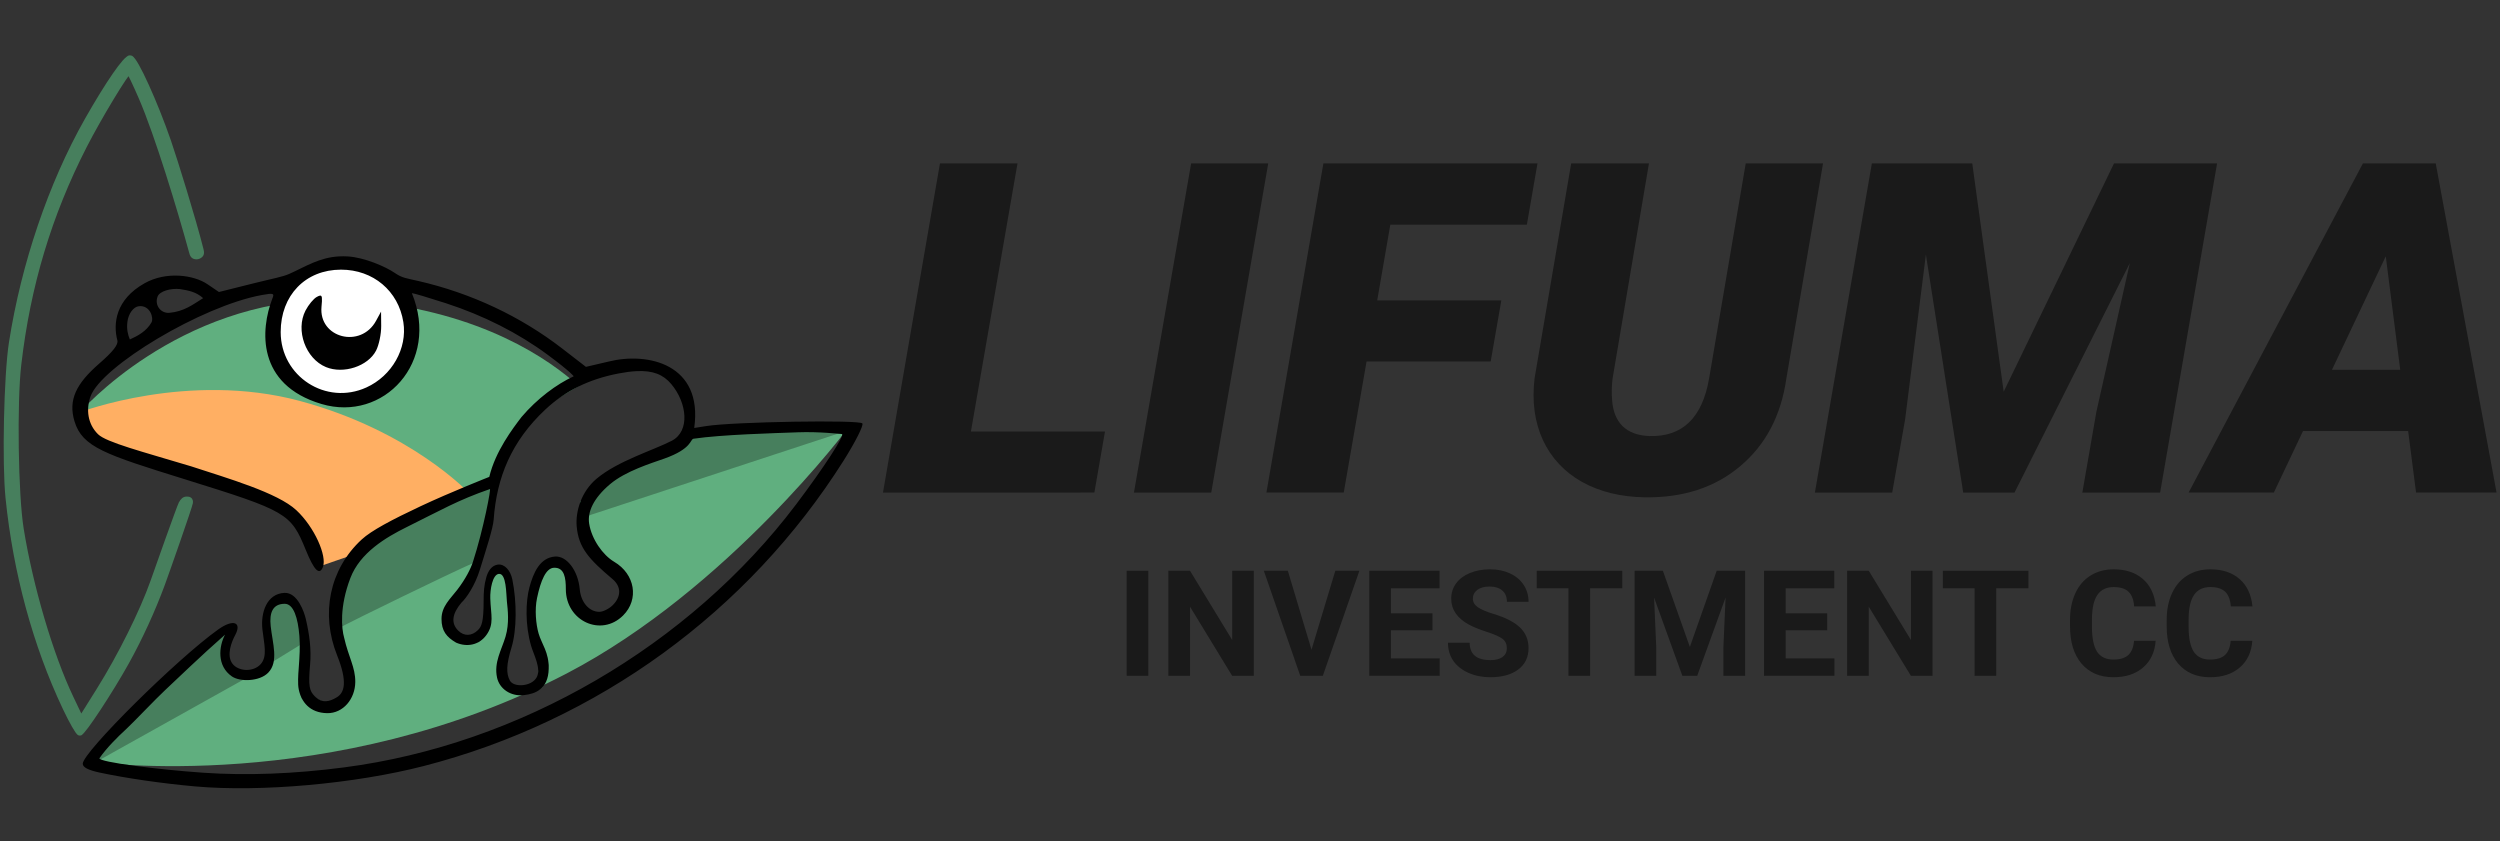 <?xml version="1.0" encoding="UTF-8" standalone="no"?>
<!-- Created with Inkscape (http://www.inkscape.org/) -->

<svg
   width="535"
   height="180"
   viewBox="0 0 141.552 47.625"
   version="1.1"
   id="svg21517"
   inkscape:version="1.2.2 (b0a8486541, 2022-12-01)"
   sodipodi:docname="logo.svg"
   xmlns:inkscape="http://www.inkscape.org/namespaces/inkscape"
   xmlns:sodipodi="http://sodipodi.sourceforge.net/DTD/sodipodi-0.dtd"
   xmlns="http://www.w3.org/2000/svg"
   xmlns:svg="http://www.w3.org/2000/svg">
  <rect x="0" y="0" width="141.552" height="47.625" fill="#333333" stroke="none"/>
  <sodipodi:namedview
     id="namedview21519"
     pagecolor="#ffffff"
     bordercolor="#000000"
     borderopacity="0.25"
     inkscape:showpageshadow="2"
     inkscape:pageopacity="0.0"
     inkscape:pagecheckerboard="0"
     inkscape:deskcolor="#d1d1d1"
     inkscape:document-units="mm"
     showgrid="false"
     inkscape:zoom="1.5055415"
     inkscape:cx="211.8839"
     inkscape:cy="73.727626"
     inkscape:window-width="1920"
     inkscape:window-height="1011"
     inkscape:window-x="0"
     inkscape:window-y="32"
     inkscape:window-maximized="1"
     inkscape:current-layer="g17380" />
  <defs
     id="defs21514" />
  <g
     inkscape:label="Layer 1"
     inkscape:groupmode="layer"
     id="layer1">
    <g
       id="g21793"
       transform="matrix(1.005,0,0,1.005,-1.885,1.147)">
      <g
         id="g21512"
         transform="matrix(0.245,0,0,0.245,-39.147,-41.303)"
         style="display:inline">
        <g
           aria-label="LIFUMA"
           transform="matrix(2.852,0,0,2.852,-581.898,-1020.015)"
           id="text20556"
           style="font-size:37.333px;white-space:pre;shape-inside:url(#rect20558);fill:#1a1a1a;stroke-width:1.764">
          <path
             d="m 341.026,449.92 h 10.81 l -0.857,4.922 H 333.935 l 4.594,-26.542 h 6.253 z"
             style="font-style:italic;font-weight:900;font-family:Roboto;-inkscape-font-specification:'Roboto Heavy Italic'"
             id="path21479" />
          <path
             d="m 360.404,454.842 h -6.234 l 4.612,-26.542 h 6.216 z"
             style="font-style:italic;font-weight:900;font-family:Roboto;-inkscape-font-specification:'Roboto Heavy Italic'"
             id="path21481" />
          <path
             d="m 382.935,444.269 h -10.008 l -1.841,10.573 h -6.234 l 4.594,-26.542 h 17.263 l -0.857,4.94 h -11.01 l -1.057,6.107 h 10.008 z"
             style="font-style:italic;font-weight:900;font-family:Roboto;-inkscape-font-specification:'Roboto Heavy Italic'"
             id="path21483" />
          <path
             d="m 409.732,428.3 -2.953,17.318 q -0.638,4.503 -3.719,7.091 -3.062,2.589 -7.729,2.516 -2.898,-0.055 -5.031,-1.24 -2.133,-1.203 -3.154,-3.372 -1.003,-2.188 -0.674,-4.977 l 2.953,-17.336 h 6.271 l -2.935,17.354 q -0.109,0.911 -0.036,1.732 0.091,1.349 0.839,2.096 0.766,0.747 2.151,0.802 4.01,0.128 4.831,-4.648 l 2.953,-17.336 z"
             style="font-style:italic;font-weight:900;font-family:Roboto;-inkscape-font-specification:'Roboto Heavy Italic'"
             id="path21485" />
          <path
             d="m 421.763,428.3 2.534,18.411 8.896,-18.411 h 8.312 l -4.594,26.542 h -6.271 l 1.13,-6.508 2.698,-11.995 -9.297,18.503 h -4.138 l -3.008,-19.195 -1.677,13.307 -1.039,5.888 h -6.234 l 4.594,-26.542 z"
             style="font-style:italic;font-weight:900;font-family:Roboto;-inkscape-font-specification:'Roboto Heavy Italic'"
             id="path21487" />
          <path
             d="m 456.909,449.883 h -8.477 l -2.352,4.958 h -6.872 l 14.055,-26.542 h 5.87 l 4.904,26.542 h -6.49 z m -6.143,-4.94 h 5.505 l -1.167,-9.151 z"
             style="font-style:italic;font-weight:900;font-family:Roboto;-inkscape-font-specification:'Roboto Heavy Italic'"
             id="path21489" />
        </g>
        <g
           aria-label="INVESTMENT CC"
           transform="matrix(0.91,0,0,0.91,120.206,-94.578)"
           id="text20556-5"
           style="font-size:37.333px;white-space:pre;shape-inside:url(#rect20558-7);display:inline;fill:#1a1a1a;stroke-width:1.764">
          <path
             d="m 342.083,454.842 h -5.469 v -26.542 h 5.469 z"
             style="font-weight:bold;font-family:Roboto;-inkscape-font-specification:'Roboto Bold'"
             id="path21454" />
          <path
             d="m 368.734,454.842 h -5.469 l -10.646,-17.464 v 17.464 h -5.469 v -26.542 h 5.469 l 10.664,17.5 v -17.5 h 5.451 z"
             style="font-weight:bold;font-family:Roboto;-inkscape-font-specification:'Roboto Bold'"
             id="path21456" />
          <path
             d="m 383.318,448.261 6.016,-19.961 h 6.089 l -9.242,26.542 h -5.706 l -9.206,-26.542 h 6.07 z"
             style="font-weight:bold;font-family:Roboto;-inkscape-font-specification:'Roboto Bold'"
             id="path21458" />
          <path
             d="m 413.888,443.339 h -10.5 v 7.109 h 12.323 v 4.393 h -17.792 v -26.542 h 17.755 v 4.43 h -12.286 v 6.326 h 10.5 z"
             style="font-weight:bold;font-family:Roboto;-inkscape-font-specification:'Roboto Bold'"
             id="path21460" />
          <path
             d="m 432.682,447.878 q 0,-1.549 -1.094,-2.37 -1.094,-0.839 -3.938,-1.75 -2.844,-0.93 -4.503,-1.823 -4.521,-2.443 -4.521,-6.581 0,-2.151 1.203,-3.828 1.221,-1.695 3.482,-2.643 2.279,-0.948 5.104,-0.948 2.844,0 5.068,1.039 2.224,1.021 3.445,2.898 1.24,1.878 1.24,4.266 h -5.469 q 0,-1.823 -1.148,-2.826 -1.148,-1.021 -3.227,-1.021 -2.005,0 -3.117,0.857 -1.112,0.839 -1.112,2.224 0,1.294 1.294,2.169 1.312,0.875 3.846,1.641 4.667,1.404 6.799,3.482 2.133,2.078 2.133,5.177 0,3.445 -2.607,5.414 -2.607,1.951 -7.018,1.951 -3.062,0 -5.578,-1.112 -2.516,-1.13 -3.846,-3.081 -1.312,-1.951 -1.312,-4.521 h 5.487 q 0,4.393 5.25,4.393 1.951,0 3.044,-0.784 1.094,-0.802 1.094,-2.224 z"
             style="font-weight:bold;font-family:Roboto;-inkscape-font-specification:'Roboto Bold'"
             id="path21462" />
          <path
             d="m 461.849,432.73 h -8.13 v 22.112 h -5.469 v -22.112 h -8.021 v -4.43 h 21.62 z"
             style="font-weight:bold;font-family:Roboto;-inkscape-font-specification:'Roboto Bold'"
             id="path21464" />
          <path
             d="m 472.112,428.3 6.818,19.25 6.781,-19.25 h 7.182 v 26.542 h -5.487 v -7.255 l 0.547,-12.523 -7.164,19.779 h -3.755 l -7.146,-19.76 0.547,12.505 v 7.255 h -5.469 v -26.542 z"
             style="font-weight:bold;font-family:Roboto;-inkscape-font-specification:'Roboto Bold'"
             id="path21466" />
          <path
             d="m 513.638,443.339 h -10.5 v 7.109 h 12.323 v 4.393 h -17.792 v -26.542 h 17.755 v 4.43 h -12.286 v 6.326 h 10.5 z"
             style="font-weight:bold;font-family:Roboto;-inkscape-font-specification:'Roboto Bold'"
             id="path21468" />
          <path
             d="m 540.252,454.842 h -5.469 l -10.646,-17.464 v 17.464 h -5.469 v -26.542 h 5.469 l 10.664,17.5 v -17.5 h 5.451 z"
             style="font-weight:bold;font-family:Roboto;-inkscape-font-specification:'Roboto Bold'"
             id="path21470" />
          <path
             d="m 564.479,432.73 h -8.13 v 22.112 h -5.469 v -22.112 h -8.021 v -4.43 h 21.62 z"
             style="font-weight:bold;font-family:Roboto;-inkscape-font-specification:'Roboto Bold'"
             id="path21472" />
          <path
             d="m 596.635,446.001 q -0.31,4.284 -3.172,6.745 -2.844,2.461 -7.51,2.461 -5.104,0 -8.039,-3.427 -2.917,-3.445 -2.917,-9.443 v -1.622 q 0,-3.828 1.349,-6.745 1.349,-2.917 3.846,-4.466 2.516,-1.568 5.833,-1.568 4.594,0 7.401,2.461 2.807,2.461 3.245,6.909 h -5.469 q -0.201,-2.57 -1.44,-3.719 -1.221,-1.167 -3.737,-1.167 -2.734,0 -4.102,1.969 -1.349,1.951 -1.385,6.07 v 2.005 q 0,4.302 1.294,6.289 1.312,1.987 4.12,1.987 2.534,0 3.773,-1.148 1.258,-1.167 1.44,-3.591 z"
             style="font-weight:bold;font-family:Roboto;-inkscape-font-specification:'Roboto Bold'"
             id="path21474" />
          <path
             d="m 621.062,446.001 q -0.31,4.284 -3.172,6.745 -2.844,2.461 -7.51,2.461 -5.104,0 -8.039,-3.427 -2.917,-3.445 -2.917,-9.443 v -1.622 q 0,-3.828 1.349,-6.745 1.349,-2.917 3.846,-4.466 2.516,-1.568 5.833,-1.568 4.594,0 7.401,2.461 2.807,2.461 3.245,6.909 h -5.469 q -0.201,-2.57 -1.44,-3.719 -1.221,-1.167 -3.737,-1.167 -2.734,0 -4.102,1.969 -1.349,1.951 -1.385,6.07 v 2.005 q 0,4.302 1.294,6.289 1.312,1.987 4.12,1.987 2.534,0 3.773,-1.148 1.258,-1.167 1.44,-3.591 z"
             style="font-weight:bold;font-family:Roboto;-inkscape-font-specification:'Roboto Bold'"
             id="path21476" />
        </g>
      </g>
      <g
         id="g17380"
         transform="matrix(0.189,0,0,0.189,-10.405,-23.059)">
        <path
           style="fill:#ffaf63;fill-opacity:1"
           d="m 159.984,284.881 10.196,-3.536 10.206,-8.05 19.802,-9.084 7.098,-2.762 -10.893,-15.663 -65.873,-19.871 -32.97,7.522 -8.482,4.27 2.111,7.485 8.792,5.193 21.022,6.562 16.335,4.571 11.765,4.711 6.72,6.821 z"
           id="path17230" />
        <path
           id="path15656"
           style="fill:#60af7f;fill-opacity:1"
           d="m 163.783,205.255 c -46.093,0.224 -74.953,33.588 -74.953,33.588 0,0 32.254,-12.277 65.428,-3.383 33.173,8.895 50.488,27.438 50.488,27.438 l 10.057,-7.24 c 0.043,-0.311 0.127,-0.612 0.215,-0.926 0.386,-1.143 0.977,-2.196 1.572,-3.24 0.673,-1.133 1.329,-2.276 1.996,-3.412 0.591,-1.007 1.219,-1.991 1.859,-2.967 0.6,-0.899 1.255,-1.759 1.936,-2.598 0.674,-0.812 1.396,-1.58 2.127,-2.34 0.694,-0.722 1.427,-1.407 2.174,-2.074 0.758,-0.671 1.564,-1.284 2.383,-1.879 0.875,-0.631 1.777,-1.225 2.688,-1.805 0.944,-0.594 1.902,-1.162 2.869,-1.719 0.942,-0.568 1.897,-1.113 2.844,-1.672 -8.436,-7.673 -28.614,-22.046 -64.238,-25.355 -3.223,-0.299 -6.371,-0.431 -9.443,-0.416 z" />
        <path
           id="path11234"
           style="fill:#60af7f;fill-opacity:1"
           d="m 318.1,243.138 c 0,0 -37.346,7.536 -80.156,22.332 -0.002,0.027 -0.004,0.055 -0.006,0.082 -0.04,0.507 -0.079,1.014 -0.098,1.521 -0.012,0.3 -0.006,0.6 -0.01,0.9 0.114,0.611 0.228,1.222 0.348,1.832 0.14,0.673 0.333,1.334 0.512,1.996 0.148,0.547 0.299,1.093 0.428,1.645 0.12,0.521 0.183,1.05 0.248,1.58 0.051,0.478 0.098,0.956 0.137,1.436 0.006,0.071 0.011,0.142 0.018,0.213 0.124,0.234 0.236,0.476 0.4,0.686 0.731,0.933 0.297,1.679 -0.5,1.332 0.228,0.343 0.461,0.683 0.652,1.049 0.226,0.402 0.46,0.8 0.662,1.215 0.189,0.354 0.354,0.721 0.594,1.047 0.281,0.389 0.6,0.743 0.949,1.072 0.387,0.37 0.771,0.743 1.182,1.086 0.411,0.351 0.831,0.693 1.227,1.062 0.403,0.368 0.794,0.749 1.211,1.102 0.441,0.377 0.921,0.702 1.385,1.051 0.5,0.397 0.969,0.829 1.396,1.305 0.425,0.455 0.851,0.913 1.102,1.492 0.19,0.406 0.359,0.823 0.49,1.252 0.123,0.459 0.19,0.928 0.139,1.404 -0.036,0.381 -0.087,0.762 -0.168,1.137 -0.065,0.348 -0.13,0.695 -0.186,1.045 -0.08,0.411 -0.166,0.825 -0.336,1.211 -0.187,0.403 -0.415,0.787 -0.721,1.113 -0.372,0.372 -0.787,0.684 -1.266,0.908 -0.447,0.215 -0.908,0.402 -1.387,0.533 -0.498,0.146 -1.001,0.273 -1.518,0.332 -0.546,0.062 -1.094,0.091 -1.643,0.029 -0.496,-0.05 -0.991,-0.121 -1.473,-0.254 -0.434,-0.127 -0.862,-0.279 -1.26,-0.498 -0.386,-0.232 -0.75,-0.496 -1.045,-0.84 -0.244,-0.284 -0.466,-0.586 -0.666,-0.902 -0.189,-0.285 -0.382,-0.569 -0.572,-0.854 -0.223,-0.342 -0.426,-0.697 -0.619,-1.057 -0.208,-0.4 -0.406,-0.805 -0.576,-1.223 -0.179,-0.446 -0.345,-0.897 -0.475,-1.359 -0.122,-0.444 -0.22,-0.894 -0.326,-1.342 -0.099,-0.455 -0.186,-0.913 -0.246,-1.375 -0.047,-0.312 -0.089,-0.626 -0.178,-0.93 -0.087,-0.286 -0.19,-0.565 -0.297,-0.844 -0.101,-0.271 -0.203,-0.543 -0.307,-0.812 -0.128,-0.343 -0.237,-0.692 -0.328,-1.047 -0.081,-0.285 -0.174,-0.567 -0.301,-0.836 -0.077,-0.188 -0.163,-0.378 -0.279,-0.545 -0.197,-0.213 -0.413,-0.408 -0.643,-0.584 -0.067,-0.048 -0.13,-0.105 -0.197,-0.152 -0.128,-0.091 -0.276,-0.16 -0.416,-0.227 -0.242,-0.126 -0.507,-0.193 -0.77,-0.266 -0.28,-0.082 -0.574,-0.077 -0.857,-0.145 -0.283,-0.018 -0.566,-0.033 -0.85,-0.018 -0.329,0.02 -0.655,0.065 -0.977,0.139 -0.265,0.046 -0.527,0.109 -0.775,0.213 -0.211,0.09 -0.409,0.208 -0.604,0.328 -0.193,0.121 -0.391,0.232 -0.578,0.361 -0.303,0.212 0.147,-0.098 -0.166,0.1 -0.106,0.067 -0.189,0.169 -0.293,0.24 -0.132,0.114 -0.252,0.233 -0.359,0.371 -0.139,0.172 -0.261,0.357 -0.377,0.545 -0.191,0.279 -0.396,0.547 -0.605,0.812 -0.165,0.203 -0.338,0.401 -0.508,0.602 0.002,0.055 0.003,0.06 0.004,0.148 0.001,0.112 -0.083,0.125 -0.111,0.016 -0.004,-0.017 -0.002,-0.01 -0.006,-0.025 -0.13,0.162 -0.261,0.327 -0.344,0.52 -0.109,0.24 -0.201,0.488 -0.299,0.732 -0.106,0.259 -0.218,0.514 -0.328,0.771 -0.088,0.199 -0.177,0.399 -0.24,0.607 -0.074,0.244 -0.135,0.492 -0.201,0.738 -0.06,0.221 -0.123,0.441 -0.166,0.666 -0.031,0.231 -0.05,0.464 -0.057,0.697 -0.011,0.281 -0.025,0.561 -0.035,0.842 -0.004,0.293 -0.003,0.584 0.002,0.877 -0.003,0.307 -0.013,0.614 -0.035,0.92 -0.024,0.343 -0.033,0.686 -0.057,1.029 -0.028,0.39 -0.045,0.781 -0.094,1.17 -0.049,0.404 -0.091,0.808 -0.133,1.213 -0.035,0.411 -0.074,0.821 -0.1,1.232 -0.021,0.312 -0.036,0.627 -0.035,0.941 -0.004,0.25 -0.012,0.5 -0.012,0.75 -7e-4,0.239 -0.003,0.477 0.01,0.717 0.006,0.287 0.008,0.574 -0.006,0.861 -0.01,0.257 -0.027,0.514 -0.031,0.771 -0.008,0.24 -0.015,0.481 -0.002,0.721 0.01,0.246 0.029,0.492 0.047,0.738 0.026,0.277 0.048,0.556 0.068,0.834 0.021,0.267 0.048,0.534 0.074,0.801 0.029,0.268 0.064,0.534 0.111,0.799 0.052,0.275 0.117,0.548 0.195,0.816 0.094,0.297 0.209,0.588 0.332,0.875 0.149,0.336 0.303,0.671 0.461,1.004 0.161,0.345 0.319,0.693 0.459,1.047 0.122,0.272 0.241,0.545 0.369,0.814 0.118,0.231 0.245,0.456 0.373,0.682 0.126,0.246 0.237,0.499 0.336,0.758 0.086,0.232 0.179,0.466 0.203,0.715 0.005,0.094 -0.002,0.186 -0.006,0.279 0.005,0.153 0.026,0.306 0.021,0.459 -0.009,0.216 -0.035,0.432 -0.092,0.641 -0.046,0.17 -0.104,0.334 -0.186,0.49 -0.054,0.081 -0.086,0.173 -0.131,0.26 -0.023,0.049 -0.053,0.093 -0.064,0.146 -0.029,0.1 -0.064,0.199 -0.086,0.301 -0.043,0.186 -0.058,0.378 -0.068,0.568 -0.018,0.344 -0.019,0.688 -0.086,1.027 -0.076,0.348 -0.177,0.691 -0.34,1.01 -0.161,0.291 -0.356,0.561 -0.613,0.775 -0.218,0.181 -0.44,0.358 -0.676,0.516 -0.291,0.182 -0.602,0.33 -0.934,0.42 -0.309,0.086 -0.623,0.157 -0.943,0.186 -0.318,0.04 -0.636,0.078 -0.957,0.08 -0.324,0.005 -0.65,-0.003 -0.971,-0.051 -0.309,-0.048 -0.622,-0.071 -0.924,-0.16 -0.281,-0.07 -0.56,-0.152 -0.83,-0.254 -0.233,-0.088 -0.464,-0.182 -0.686,-0.297 -0.205,-0.108 -0.406,-0.225 -0.588,-0.369 -0.172,-0.14 -0.331,-0.297 -0.467,-0.473 -0.128,-0.177 -0.239,-0.367 -0.309,-0.574 -0.05,-0.161 -0.094,-0.323 -0.117,-0.49 -0.018,-0.144 -0.035,-0.289 -0.053,-0.434 -0.026,-0.199 -0.049,-0.4 -0.039,-0.602 0.011,-0.174 0.026,-0.348 0.047,-0.521 0.018,-0.154 0.042,-0.307 0.06,-0.461 0.011,-0.11 0.02,-0.219 -0.006,-0.328 -0.021,-0.168 -0.062,-0.333 -0.088,-0.5 -0.037,-0.232 -0.07,-0.464 -0.076,-0.699 -0.011,-0.223 -0.017,-0.445 -0.029,-0.668 -0.012,-0.222 -0.024,-0.446 -0.019,-0.668 0.004,-0.176 0.015,-0.351 0.019,-0.527 0.011,-0.205 0.015,-0.409 0.035,-0.613 0.026,-0.257 0.071,-0.511 0.123,-0.764 0.058,-0.271 0.121,-0.541 0.186,-0.811 0.072,-0.288 0.158,-0.571 0.229,-0.859 0.067,-0.281 0.131,-0.562 0.203,-0.842 0.076,-0.284 0.142,-0.572 0.195,-0.861 0.071,-0.391 0.133,-0.782 0.186,-1.176 0.068,-0.451 0.148,-0.9 0.262,-1.342 0.081,-0.374 0.162,-0.757 0.375,-1.082 0.094,-0.144 0.191,-0.257 0.287,-0.35 0.032,-0.16 0.058,-0.32 0.07,-0.482 0.017,-0.18 0.028,-0.362 0.037,-0.543 0.001,-0.181 -0.008,-0.362 -0.019,-0.543 -0.014,-0.141 -0.034,-0.283 -0.053,-0.424 -0.035,-0.205 -0.083,-0.407 -0.111,-0.613 -0.042,-0.281 -0.057,-0.562 -0.035,-0.846 0.02,-0.228 0.043,-0.458 0.074,-0.686 0.027,-0.218 0.046,-0.436 0.065,-0.654 0.028,-0.258 0.057,-0.518 0.105,-0.773 0.024,-0.156 0.056,-0.312 0.06,-0.471 0.007,-0.15 -0.002,-0.299 -0.027,-0.447 -0.029,-0.187 -0.066,-0.372 -0.115,-0.555 -0.061,-0.241 -0.123,-0.483 -0.15,-0.73 -0.029,-0.238 -0.043,-0.476 -0.055,-0.715 -0.017,-0.214 -0.033,-0.43 -0.068,-0.643 -0.045,-0.291 -0.092,-0.58 -0.125,-0.873 -0.047,-0.377 -0.076,-0.758 -0.072,-1.139 0.005,-0.36 0.024,-0.72 0.031,-1.08 0.007,-0.331 0.005,-0.662 -0.014,-0.992 -0.022,-0.271 -0.051,-0.544 -0.105,-0.811 -0.038,-0.178 -0.076,-0.357 -0.18,-0.51 -0.133,-0.257 -0.265,-0.515 -0.379,-0.781 -0.09,-0.198 -0.174,-0.397 -0.248,-0.602 -0.076,-0.199 -0.149,-0.4 -0.207,-0.605 -0.055,-0.204 -0.101,-0.41 -0.133,-0.619 -0.029,-0.174 -0.061,-0.347 -0.096,-0.52 -0.035,-0.158 -0.071,-0.316 -0.123,-0.469 -0.035,-0.105 -0.072,-0.208 -0.143,-0.295 -0.077,-0.11 -0.189,-0.184 -0.307,-0.246 -0.189,-0.099 -0.388,-0.182 -0.592,-0.246 -0.173,-0.047 -0.344,-0.088 -0.525,-0.088 -0.208,0.003 -0.417,0.021 -0.621,0.065 -0.18,0.037 -0.36,0.08 -0.525,0.162 -0.188,0.089 -0.366,0.196 -0.531,0.322 -0.142,0.107 -0.284,0.215 -0.396,0.354 -0.118,0.139 -0.225,0.286 -0.318,0.443 -0.083,0.129 -0.17,0.256 -0.236,0.395 -0.041,0.089 -0.084,0.175 -0.104,0.271 -0.035,0.143 -0.086,0.282 -0.121,0.426 -0.051,0.162 -0.108,0.323 -0.168,0.482 -0.067,0.192 -0.134,0.384 -0.217,0.57 -0.096,0.225 -0.189,0.452 -0.291,0.674 -0.112,0.247 -0.241,0.487 -0.346,0.738 -0.089,0.215 -0.176,0.431 -0.223,0.66 -0.055,0.248 -0.095,0.499 -0.121,0.752 -0.034,0.273 -0.063,0.546 -0.102,0.818 -0.034,0.227 -0.073,0.455 -0.074,0.686 -0.008,0.237 -0.028,0.473 0.006,0.709 0.023,0.286 0.042,0.574 0.07,0.859 0.028,0.326 0.038,0.651 0.06,0.977 0.021,0.324 0.035,0.648 0.039,0.973 0.008,0.297 0.022,0.595 0.019,0.893 -9e-4,0.257 -0.006,0.514 -0.012,0.771 -0.008,0.241 -0.027,0.48 -0.031,0.721 -0.017,0.293 -0.041,0.586 -0.092,0.875 -0.061,0.32 -0.129,0.64 -0.213,0.955 -0.088,0.322 -0.183,0.641 -0.307,0.951 -0.108,0.255 -0.229,0.505 -0.354,0.752 -0.116,0.24 -0.235,0.479 -0.352,0.719 -0.133,0.278 -0.268,0.559 -0.459,0.805 -0.193,0.24 -0.401,0.464 -0.658,0.639 -0.211,0.167 -0.435,0.322 -0.668,0.457 -0.239,0.131 -0.494,0.24 -0.752,0.328 -0.235,0.067 -0.475,0.116 -0.717,0.152 -0.221,0.032 -0.442,0.064 -0.664,0.084 -0.217,0.024 -0.434,0.054 -0.652,0.055 -0.216,0.003 -0.432,0.003 -0.648,-0.01 -0.256,-0.019 -0.511,-0.054 -0.756,-0.135 -0.199,-0.068 -0.395,-0.146 -0.582,-0.244 -0.189,-0.101 -0.378,-0.21 -0.551,-0.336 -0.193,-0.136 -0.375,-0.284 -0.547,-0.445 -0.205,-0.189 -0.402,-0.388 -0.562,-0.617 -0.157,-0.222 -0.298,-0.453 -0.41,-0.701 -0.084,-0.186 -0.166,-0.375 -0.252,-0.561 -0.087,-0.185 -0.179,-0.368 -0.24,-0.564 -0.049,-0.143 -0.087,-0.291 -0.135,-0.436 -0.056,-0.203 -0.123,-0.403 -0.146,-0.613 -0.034,-0.216 -0.057,-0.433 -0.059,-0.652 -1e-4,-0.219 0.005,-0.438 0.031,-0.656 0.02,-0.164 0.045,-0.328 0.074,-0.49 0.022,-0.151 0.038,-0.302 0.068,-0.451 0.029,-0.142 0.051,-0.285 0.076,-0.428 0.033,-0.17 0.057,-0.342 0.102,-0.51 0.05,-0.196 0.099,-0.392 0.164,-0.584 0.062,-0.171 0.127,-0.34 0.195,-0.508 0.089,-0.201 0.185,-0.4 0.307,-0.584 0.11,-0.172 0.224,-0.342 0.34,-0.51 0.107,-0.167 0.21,-0.335 0.318,-0.502 0.129,-0.194 0.259,-0.388 0.395,-0.576 0.121,-0.173 0.24,-0.35 0.367,-0.52 0.125,-0.172 0.255,-0.339 0.381,-0.51 0.169,-0.22 0.344,-0.436 0.541,-0.631 0.189,-0.201 0.368,-0.41 0.559,-0.609 0.151,-0.165 0.299,-0.331 0.441,-0.504 0.123,-0.159 0.242,-0.32 0.357,-0.484 0.097,-0.148 0.191,-0.298 0.277,-0.453 0.092,-0.159 0.19,-0.312 0.275,-0.475 0.1,-0.178 0.203,-0.356 0.316,-0.525 0.119,-0.177 0.228,-0.356 0.344,-0.535 0.108,-0.17 0.218,-0.341 0.322,-0.514 0.083,-0.146 0.17,-0.291 0.232,-0.447 0.087,-0.204 0.161,-0.413 0.252,-0.615 0.078,-0.185 0.162,-0.366 0.248,-0.547 0.026,-0.058 0.048,-0.119 0.072,-0.178 -0.001,-9.1e-4 -0.003,10e-4 -0.004,-0.002 -0.028,-0.036 0.019,-0.122 0.082,-0.209 0.056,-0.2 0.108,-0.403 0.156,-0.605 0.061,-0.253 0.124,-0.505 0.18,-0.76 0.062,-0.249 0.126,-0.498 0.193,-0.746 0.08,-0.272 0.167,-0.541 0.285,-0.799 0.106,-0.238 0.218,-0.475 0.32,-0.715 0.108,-0.254 0.226,-0.505 0.344,-0.754 0.115,-0.254 0.223,-0.51 0.32,-0.771 0.079,-0.214 0.156,-0.429 0.205,-0.652 0.033,-0.176 0.051,-0.354 0.072,-0.531 0.021,-0.173 0.052,-0.345 0.088,-0.516 0.029,-0.145 0.051,-0.292 0.08,-0.438 0.027,-0.148 0.041,-0.298 0.068,-0.445 0.021,-0.256 0.039,-0.511 0.072,-0.766 0.051,-0.362 0.123,-0.723 0.248,-1.068 0.097,-0.276 0.199,-0.55 0.314,-0.818 -4.612,1.896 -9.214,3.847 -13.758,5.904 -10.117,4.585 -21.149,10.4 -32.125,16.549 0.002,0.013 0.004,0.041 0.006,0.053 0.044,0.405 0.076,0.811 0.088,1.219 0.021,0.338 0.038,0.678 0.062,1.016 0.029,0.28 0.058,0.561 0.129,0.834 0.089,0.339 0.202,0.671 0.285,1.012 0.079,0.353 0.131,0.709 0.166,1.068 0.033,0.247 0.085,0.492 0.152,0.732 0.075,0.241 0.155,0.482 0.262,0.711 0.138,0.27 0.274,0.541 0.422,0.807 0.151,0.284 0.284,0.578 0.408,0.875 0.113,0.27 0.226,0.541 0.34,0.811 0.123,0.303 0.234,0.61 0.332,0.922 0.104,0.333 0.207,0.669 0.268,1.014 0.046,0.282 0.102,0.561 0.143,0.844 0.038,0.258 0.07,0.518 0.115,0.773 0.046,0.287 0.104,0.572 0.156,0.857 0.059,0.32 0.129,0.64 0.162,0.965 0.027,0.288 0.069,0.573 0.111,0.859 0.045,0.297 0.104,0.592 0.18,0.883 0.087,0.319 0.174,0.637 0.27,0.953 0.087,0.292 0.166,0.586 0.248,0.879 0.075,0.289 0.151,0.579 0.229,0.867 0.074,0.304 0.163,0.604 0.234,0.908 0.074,0.341 0.131,0.687 0.139,1.037 0.001,0.313 -0.014,0.624 -0.062,0.934 -0.056,0.295 -0.124,0.589 -0.252,0.863 -0.111,0.248 -0.229,0.495 -0.361,0.732 -0.146,0.25 -0.296,0.501 -0.496,0.713 -0.122,0.132 -0.243,0.261 -0.367,0.391 -0.113,0.127 -0.213,0.261 -0.311,0.4 -0.172,0.236 -0.344,0.477 -0.553,0.682 -0.258,0.233 -0.544,0.429 -0.859,0.578 -0.291,0.13 -0.587,0.247 -0.896,0.322 -0.274,0.068 -0.55,0.14 -0.83,0.18 -0.257,0.041 -0.516,0.074 -0.777,0.074 -0.23,-0.003 -0.46,-0.01 -0.688,-0.049 -0.198,-0.03 -0.394,-0.077 -0.586,-0.135 -0.15,-0.047 -0.297,-0.097 -0.443,-0.152 -0.139,-0.057 -0.28,-0.113 -0.418,-0.174 -0.138,-0.061 -0.274,-0.127 -0.41,-0.193 -0.175,-0.088 -0.348,-0.182 -0.518,-0.279 -0.202,-0.119 -0.403,-0.24 -0.582,-0.393 -0.167,-0.132 -0.337,-0.264 -0.484,-0.42 -0.168,-0.165 -0.334,-0.33 -0.492,-0.504 -0.21,-0.233 -0.418,-0.467 -0.6,-0.723 -0.2,-0.285 -0.394,-0.578 -0.549,-0.891 -0.175,-0.358 -0.327,-0.727 -0.41,-1.119 -0.079,-0.359 -0.144,-0.72 -0.184,-1.086 -0.04,-0.309 -0.08,-0.619 -0.102,-0.93 -0.022,-0.292 -0.047,-0.584 -0.049,-0.877 5e-4,-0.321 0.004,-0.641 0.023,-0.961 0.012,-0.281 0.016,-0.564 0.006,-0.846 -0.026,-0.276 -0.087,-0.547 -0.135,-0.82 -0.054,-0.316 -0.097,-0.634 -0.125,-0.953 -0.025,-0.26 -0.044,-0.52 -0.076,-0.779 -0.032,-0.239 -0.066,-0.478 -0.109,-0.715 -0.051,-0.282 -0.096,-0.565 -0.143,-0.848 -0.04,-0.319 -0.083,-0.639 -0.104,-0.961 -0.024,-0.31 -0.038,-0.62 -0.035,-0.932 -4e-4,-0.279 0.004,-0.559 0.016,-0.838 0.01,-0.259 0.021,-0.517 0.039,-0.775 0.019,-0.244 0.03,-0.486 0.064,-0.729 0.026,-0.236 0.046,-0.474 0.061,-0.711 0.015,-0.276 0.034,-0.552 0.049,-0.828 0.017,-0.287 0.042,-0.574 0.057,-0.861 0.027,-0.222 0.042,-0.446 0.037,-0.67 -0.007,-0.245 -0.027,-0.491 -0.051,-0.734 -0.018,-0.146 -0.041,-0.29 -0.07,-0.434 -3.637,2.099 -7.264,4.211 -10.799,6.32 0.003,0.018 0.004,0.035 0.008,0.053 0.066,0.363 0.137,0.725 0.199,1.088 0.071,0.422 0.15,0.843 0.193,1.27 0.049,0.504 0.101,1.014 -0.008,1.516 -0.023,0.096 -0.041,0.193 -0.068,0.287 -0.116,0.392 -0.327,0.747 -0.566,1.074 -0.257,0.331 -0.543,0.64 -0.877,0.896 -0.302,0.237 -0.619,0.452 -0.965,0.621 -0.325,0.159 -0.649,0.325 -0.99,0.445 -0.398,0.131 -0.803,0.227 -1.223,0.254 -0.382,0.038 -0.764,0.059 -1.148,0.047 -0.357,-0.011 -0.713,-0.042 -1.066,-0.094 -0.358,-0.052 -0.716,-0.111 -1.068,-0.195 -0.4,-0.095 -0.794,-0.212 -1.184,-0.344 -0.409,-0.153 -0.816,-0.309 -1.211,-0.496 -0.104,-0.048 -0.206,-0.1 -0.309,-0.152 -23.852,14.65 -42.533,27.398 -42.533,27.398 0,0 71.822,10.188 141.83,-26.34 48.036,-25.064 84.148,-73.572 84.148,-73.572 z m -87.992,32.766 c 2.6e-4,0.011 0.002,0.022 0.002,0.033 0.017,0.056 0.031,0.114 0.049,0.17 -0.016,-0.068 -0.033,-0.136 -0.051,-0.203 z m -4.604,5.164 c -0.006,0.027 -0.013,0.053 -0.019,0.08 0.017,-0.008 0.033,-0.016 0.051,-0.021 -0.011,-0.019 -0.021,-0.039 -0.031,-0.059 z m -21.564,15.064 c -0.011,0.073 -0.03,0.144 -0.047,0.215 0.012,0.025 0.025,0.049 0.037,0.074 0.003,-0.089 0.005,-0.21 0.01,-0.289 z m 1.908,2.475 c 0.01,0.029 0.019,0.057 0.029,0.086 0.002,-0.016 0.004,-0.031 0.006,-0.047 0,-0.002 -1.4e-4,-0.004 0,-0.006 -0.011,-0.01 -0.023,-0.022 -0.035,-0.033 z m -1.225,2.895 c -0.002,0.012 -0.003,0.025 -0.006,0.037 0.009,-0.005 0.019,-0.007 0.027,-0.012 -0.007,-0.009 -0.015,-0.017 -0.021,-0.025 z" />
        <path
           id="path3235"
           style="fill:#477f5d;fill-opacity:1"
           d="m 305.293,242.357 -21.912,1.217 -13.227,1.516 -2.633,3.117 -6.963,3.148 -9.09,4.164 -9.062,6.07 -4.891,7.639 1.869,7.799 5.113,6.211 6.955,5.039 0.105,5.92 -4.482,5.305 -7.252,-0.494 -3.254,-5.338 -1.104,-5.916 -3.254,-4.785 -4.957,1.686 -4.32,9.18 1.191,11.516 4.02,9.312 -1.918,5.721 c 0,0 -2.722,1.161 -4.855,1.98 0.196,0.008 0.392,0.016 0.588,0.019 0.433,0.007 0.864,-0.018 1.295,-0.059 0.39,-0.04 0.776,-0.101 1.154,-0.205 0.386,-0.105 0.751,-0.264 1.105,-0.447 0.332,-0.167 0.624,-0.393 0.908,-0.629 0.142,-0.12 0.282,-0.243 0.42,-0.367 l 0.699,-2.338 0.996,-4.172 -3.824,-9.277 -0.678,-11.207 4.096,-8.578 2.934,-0.506 2.082,0.869 0.998,3.326 1.51,6.645 4.242,5.213 4.977,0.4 5.17,-2.629 2.74,-4.922 -0.318,-4.773 -1.24,-1.83 -4.473,-2.914 -4.504,-4.77 -2.654,-9.289 79.873,-26.238 z m -92.818,17.545 -5.037,1.354 -11.641,5.049 -16.963,8.021 -7.941,7.146 -4.047,7.811 -2.207,12.514 2.93,10.885 2.469,7.436 c 0.035,-0.469 0.056,-0.941 0.016,-1.41 -0.028,-0.246 -0.032,-0.321 -0.076,-0.568 -0.074,-0.414 -0.191,-0.819 -0.285,-1.229 -0.063,-0.272 -0.144,-0.541 -0.191,-0.816 -0.013,-0.071 -0.017,-0.145 -0.027,-0.217 -0.042,-0.291 -0.02,-0.06 -0.041,-0.305 h 0.002 c -0.046,-0.541 0.022,-0.923 0.162,-1.152 l -3.119,-11.492 c 4.136,-2.188 31.545,-15.591 39.801,-19.24 l -0.713,1.174 c 0.008,0.155 -0.051,0.444 -0.059,0.861 -1.4e-4,0.008 0.003,0.017 0,0.025 -0.015,0.04 -0.049,0.072 -0.072,0.105 -0.053,0.076 -0.105,0.152 -0.154,0.23 -0.068,0.149 -0.152,0.291 -0.213,0.443 -0.035,0.087 -0.065,0.176 -0.1,0.264 -0.103,0.301 -0.206,0.601 -0.318,0.898 -0.121,0.339 -0.277,0.661 -0.441,0.98 -0.163,0.313 -0.336,0.622 -0.516,0.926 -0.205,0.345 -0.468,0.645 -0.742,0.936 -0.325,0.342 -0.687,0.645 -1.045,0.951 -0.259,0.213 -0.504,0.441 -0.754,0.664 -0.016,0.014 -0.031,0.03 -0.047,0.045 l -0.199,0.328 -3.09,4.598 -0.357,4.719 1.85,3.998 3.748,1.402 4.646,0.193 2.479,-2.684 0.486,-0.984 c -0.012,-0.054 -0.027,-0.126 -0.06,-0.281 0.017,-0.079 0.03,-0.159 0.051,-0.236 0.053,-0.197 0.143,-0.387 0.158,-0.594 0.025,-0.194 0.032,-0.389 0.066,-0.582 0.028,-0.195 0.051,-0.392 0.088,-0.586 0.037,-0.196 0.079,-0.392 0.104,-0.59 0.011,-0.1 0.023,-0.199 0.031,-0.299 l -3.186,5.564 -6.777,-0.17 -2.938,-5.002 1.713,-4.549 8.27,-13.018 2.121,-10.227 z m 0.207,24.658 -1.703,2.799 c 0,0 -0.131,2.864 -0.279,4.379 0.021,-0.085 0.043,-0.17 0.068,-0.254 0.054,-0.181 0.121,-0.358 0.164,-0.543 0.04,-0.189 0.073,-0.381 0.109,-0.57 0.049,-0.18 0.098,-0.359 0.16,-0.535 0.07,-0.166 0.136,-0.334 0.199,-0.502 0.075,-0.221 0.158,-0.439 0.201,-0.67 0.08,-0.339 0.146,-0.682 0.271,-1.008 0.059,-0.147 0.129,-0.293 0.213,-0.43 0.023,-0.133 0.131,-0.262 0.326,-0.361 0.018,-0.013 0.036,-0.029 0.053,-0.041 l 0.059,-0.275 0.201,0.141 c 0.04,-0.013 0.077,-0.019 0.111,-0.021 0.054,-0.003 0.089,0.024 0.127,0.045 0.123,-0.014 0.246,-0.02 0.369,-0.016 0.152,0.005 0.305,0.023 0.457,0.043 0.229,0.031 0.456,0.069 0.684,0.109 0.03,-0.025 0.066,-0.043 0.105,-0.047 0.013,-9.4e-4 0.029,6.1e-4 0.043,0.002 z m -62.35,10.373 -2.855,0.268 -3.011,3.946 0.507,6.88 0.936,7.075 -3.893,3.639 -5.385,0.141 -4.434,-3.838 0.066,-5.004 1.231,-4.358 -15.768,11.421 -20.814,21.404 -3.314,6.586 43.766,-24.428 6.613,-2.004 -1.137,-1.313 11.721,-7.193 -0.137,1.248 c 0.126,0.098 0.237,0.298 0.297,0.607 0.007,0.035 0.015,0.07 0.019,0.105 0.037,0.373 -0.035,0.83 -0.078,1.203 -0.085,0.611 -0.134,1.225 -0.182,1.84 -0.052,0.568 -0.111,1.136 -0.158,1.705 -0.042,0.498 -0.136,0.99 -0.23,1.48 -0.072,0.352 -0.096,0.71 -0.07,1.068 0.024,0.413 0.125,0.815 0.232,1.213 0.142,0.472 0.32,0.933 0.506,1.389 0.192,0.461 0.396,0.916 0.609,1.367 0.188,0.385 0.382,0.767 0.578,1.148 l -0.812,-3.521 0.727,-12.455 -2.121,-8.492 z m 66.9,4.316 c -0.165,0.222 -0.353,0.459 -0.439,0.568 -0.049,0.062 -0.068,0.077 -0.086,0.043 0.02,0.125 0.035,0.251 0.059,0.375 0.047,0.256 0.085,0.513 0.111,0.771 0.022,0.261 0.03,0.522 0.043,0.783 0.008,0.096 0.015,0.191 0.021,0.287 l 0.408,-1.826 z m -0.965,5.85 c -0.081,0.199 -0.151,0.403 -0.215,0.607 -0.077,0.268 -0.141,0.54 -0.205,0.811 -0.078,0.339 -0.149,0.677 -0.217,1.018 -0.029,0.148 -0.05,0.262 -0.084,0.41 -0.017,0.074 -0.027,0.151 -0.055,0.221 -0.029,0.072 -0.051,0.157 -0.113,0.203 -0.097,0.071 -0.227,0.083 -0.338,0.129 -0.09,0.038 -0.177,0.082 -0.266,0.123 -0.066,0.031 -0.071,0.034 -0.08,0.016 l -1.496,5.785 c 0.017,0.111 0.036,0.222 0.055,0.332 0.088,0.488 0.183,0.973 0.271,1.461 0.063,0.352 0.133,0.703 0.209,1.053 0.059,0.244 0.153,0.477 0.252,0.707 0.051,0.105 0.103,0.21 0.154,0.314 l 1.01,-8.191 z m -2.078,13.291 c 0.07,0.142 0.141,0.283 0.209,0.426 0.106,0.241 0.227,0.476 0.359,0.703 0.096,0.172 0.205,0.329 0.336,0.475 0.138,0.144 0.278,0.289 0.418,0.432 0.175,0.17 0.35,0.338 0.525,0.508 0.199,0.19 0.416,0.359 0.631,0.531 0.232,0.186 0.459,0.377 0.684,0.572 0.029,0.025 0.059,0.051 0.088,0.076 0.012,-0.003 0.021,-0.006 0.033,-0.01 0.013,-0.004 0.027,-0.009 0.041,-0.01 0.047,-0.002 0.095,0.002 0.143,0.006 -1.401,-1.364 -3.394,-3.626 -3.467,-3.709 z m -59.883,3.686 0.525,2.016 1.115,0.924 c -0.375,-0.53 -0.71,-1.084 -1.002,-1.664 -0.22,-0.422 -0.435,-0.846 -0.639,-1.275 z m 15.393,0.08 -2.129,2.92 c 0.273,-0.197 0.555,-0.383 0.795,-0.621 0.29,-0.347 0.539,-0.726 0.766,-1.117 0.214,-0.381 0.417,-0.771 0.568,-1.182 z m -12.949,1.814 c 0.081,0.125 0.164,0.248 0.25,0.369 0.695,0.874 -0.306,-0.376 0.463,0.559 0.089,0.108 0.193,0.207 0.26,0.33 0.105,0.193 0.287,0.825 0.346,1.018 0.033,0.107 0.035,0.106 -0.074,0.084 -0.186,-0.038 -0.403,-0.074 -0.613,-0.127 l 1.338,1.107 c 0.085,0.007 0.168,0.015 0.268,0.018 0.329,0.007 0.656,-0.036 0.984,-0.047 0.557,-0.025 1.115,-0.059 1.67,-0.119 0.785,-0.094 -0.264,0.039 0.527,-0.082 0.092,-0.014 0.185,-0.019 0.277,-0.031 0.286,-0.037 0.57,-0.088 0.855,-0.129 0.508,-0.079 1.019,-0.147 1.518,-0.273 0.379,-0.113 0.764,-0.221 1.117,-0.402 0.242,-0.131 0.479,-0.274 0.695,-0.445 0.018,-0.014 0.035,-0.027 0.053,-0.041 l -6.02,0.934 z"
           sodipodi:nodetypes="cccccccccccccccccccccccccccccccccccccccccccccccccccccccccccscssccccccscscsccccccsccccccccccscccccccccccccccscccccccccccccccccccccccccccccccccccccccccccccccccccccscccccccccccssssscccccccccscccccsscccccsccccccccccccsssscccccssccccccc" />
        <ellipse
           style="fill:#ffffff;fill-opacity:1;stroke-width:1.231"
           id="path17371"
           cx="167.502"
           cy="214.701"
           rx="20.291"
           ry="20.609" />
        <path
           id="path202"
           style="fill:#000000"
           d="m 166.057,192.392 c -5.937,0.329 -10.008,3.052 -14.787,5.191 -2.085,0.934 -4.829,1.374 -10.578,2.812 l -10.453,2.615 -3.436,-2.332 c -4.071,-2.762 -12.265,-3.907 -18.734,-0.273 -8.581,4.819 -9.44,11.944 -8.109,17.033 0.329,1.258 -1.291,3.328 -5.396,6.898 -6.91,6.011 -9.288,10.861 -7.387,17.205 2.313,7.721 9.23,9.932 32.867,17.281 30.394,9.451 31.631,10.125 36.07,21.049 2.502,6.155 4.106,7.748 5.125,5.094 1.246,-3.247 -2.483,-11.839 -7.941,-16.926 -5.592,-5.211 -20.498,-9.505 -31.363,-13.072 -14.69,-4.416 -25.293,-7.164 -27.736,-9.564 -3.13,-3.075 -3.599,-7.457 -2.24,-11.258 3.197,-8.947 33.07,-26.96 51.072,-30.234 3.502,-0.637 3.809,-0.526 3.109,1.115 -3.494,9.128 -4.788,25.575 14.68,31.367 18.471,5.496 35.389,-12.468 26.932,-33.047 0.479,0 5.039,1.352 10.133,3.004 11.202,3.633 21.621,8.911 30.367,15.385 6.994,5.177 7.748,6.396 7.748,6.396 -5.149,2.38 -10.892,6.651 -15.568,12.148 -2.609,3.42 -7.793,10.213 -9.6,17.836 0,0 -11.611,4.578 -20.436,8.727 -8.668,4.074 -14.725,7.288 -17.588,9.926 -9.687,8.923 -12.267,22.233 -7.342,34.545 3.197,7.99 2.159,11.137 -0.043,12.477 -2.223,1.352 -4.369,1.963 -6.635,-0.303 -1.582,-1.582 -1.947,-2.989 -1.377,-9.371 0.412,-4.616 -0.187,-9.021 -1.297,-13.74 -0.427,-1.817 -2.399,-7.873 -6.359,-7.682 -5.256,0.254 -7.112,5.867 -6.557,10.875 0.477,4.303 1.603,8.069 -0.547,10.41 -2.211,2.407 -6.633,2.143 -8.379,-0.174 -1.884,-2.499 -0.256,-6.538 0.828,-8.561 2,-3.731 -0.469,-4.919 -5.066,-1.648 -12.237,8.707 -40.389,36.609 -40.389,40.031 0,1.054 1.613,1.899 5.025,2.631 7.831,1.679 18.634,3.245 28.475,4.125 19.454,1.741 47.561,-0.767 68.174,-6.082 51.822,-13.362 96.665,-45.984 125.125,-91.023 3.464,-5.482 5.986,-10.473 5.604,-11.092 -0.701,-1.134 -38.373,-0.505 -46.514,0.777 l -3.613,0.57 c 2.683,-19.13 -13.935,-22.696 -25.527,-19.793 l -6.752,1.578 -7.043,-5.441 c -12.476,-9.639 -27.192,-16.547 -42.953,-20.164 -3.575,-0.82 -4.776,-0.882 -6.896,-2.338 -2.91,-1.998 -9.22,-4.665 -14.025,-4.971 -0.932,-0.059 -1.818,-0.061 -2.666,-0.014 z m 0.578,3.955 c 9.58,0 17.108,6.339 18.578,15.646 1.237,7.83 -3.392,16.005 -11.025,19.473 -12.018,5.459 -25.543,-3.284 -25.543,-16.514 0,-10.958 7.394,-18.605 17.99,-18.605 z m -48.049,5.786 c 2.649,0.414 4.856,0.849 6.944,2.705 -3.064,1.929 -5.724,3.99 -10.05,4.376 -2.591,0.231 -4.54,-2.321 -3.51,-4.893 0.625,-1.562 3.9,-2.477 6.617,-2.188 z m 41.758,1.955 c -0.229,0.033 -0.53,0.17 -0.92,0.379 -0.967,0.517 -2.488,2.349 -3.379,4.072 -3.037,5.873 0.029,14.342 6.1,16.854 5.211,2.155 12.521,-0.25 14.934,-4.916 0.862,-1.666 1.549,-4.965 1.527,-7.33 l -0.041,-4.299 -1.478,2.725 c -4.56,8.403 -17.165,5.158 -16.273,-4.189 0.245,-2.566 0.218,-3.394 -0.469,-3.295 z m -53.952,3.153 c 3.385,-0.352 4.466,3.579 3.734,4.847 -1.505,2.605 -4.027,3.987 -6.442,5.065 -0.626,-1.502 -0.996,-3.105 -0.729,-5.269 0.293,-2.378 1.765,-4.468 3.438,-4.643 z m 148.37,19.356 v 0 c 4.81,-0.228 7.903,0.991 10.318,3.861 4.711,5.599 5.66,14.048 0.139,16.898 -5.511,2.845 -16.128,6.014 -22.428,11.328 -4.553,3.841 -6.266,9.725 -5.918,14.078 0.522,6.528 3.742,9.944 10.701,15.834 2.614,2.212 2.639,5.178 0.066,7.75 -1.1,1.1 -2.9,2 -4,2 -3.098,0 -5.507,-2.911 -5.842,-6.691 -0.5,-5.641 -3.913,-10.07 -7.404,-9.787 -4.494,0.364 -6.428,4.82 -7.604,9.193 -1.102,4.1 -1.342,11.128 0.521,17.494 0.744,2.541 3.074,6.73 1.636,9.326 -1.547,2.793 -6.863,3.084 -8.002,0.923 -1.104,-2.096 -1.056,-4.727 0.483,-9.753 1.643,-5.367 1.617,-13.721 0.27,-20.349 -0.546,-2.686 -2.3,-4.694 -4.329,-4.436 -1.831,0.233 -2.901,1.951 -3.408,3.707 -0.701,2.422 -0.821,4.48 -0.821,7.062 0,6.358 -0.604,7.675 -1.684,8.745 -1.81,1.793 -4.109,1.945 -5.902,0.152 -2.212,-2.212 -1.805,-5.012 0.949,-8.297 1.47,-1.351 4.059,-5.116 5.522,-9.869 1.799,-5.846 3.927,-12.304 4.112,-14.92 0.888,-12.543 5.269,-23.336 15.412,-32.82 5.958,-5.571 12.995,-9.036 21.791,-10.729 2.023,-0.389 3.817,-0.625 5.42,-0.701 z m 48.008,18.232 c 6.559,-0.241 12.715,0.518 13.148,0.518 1.149,0 -5.404,10.085 -13.623,20.965 -31.847,42.155 -82.472,71.61 -134.756,78.406 -14.982,1.947 -28.979,2.48 -41.895,1.594 -13.714,-0.941 -31.045,-3.162 -31.045,-4.305 2.206,-3.136 5.138,-6.087 8.104,-8.816 2.05,-1.887 8.646,-8.863 11.473,-11.488 3.636,-3.376 10.594,-10.164 17.879,-16.551 -1.841,3.483 -2.504,9.321 2.058,12.453 2.398,1.646 8.211,1.549 10.807,-1.113 3.193,-3.275 1.299,-8.744 0.748,-13.879 -0.439,-4.087 0.633,-6.636 4.154,-6.664 2.689,-0.022 3.974,4.26 4.4,9.602 0.507,6.352 -0.88,12.506 -0.197,15.895 0.746,3.701 3.26,7.037 8.502,7.105 4.736,0.062 8.31,-4.234 8.355,-9.293 0.039,-4.388 -2.012,-7.412 -3.309,-13.156 -0.784,-2.734 -1.438,-9.214 1.84,-17.816 2.877,-7.55 10.543,-12.111 16.793,-15.201 10.078,-4.983 15.281,-8.051 24.782,-11.326 0.501,-0.723 -1.851,11.879 -5.053,21.752 -0.625,1.926 -2.152,5.03 -4.705,8.332 -2.042,2.642 -4.637,4.892 -4.642,8.591 -0.01,3.61 1.5,5.437 4.35,7.095 3.283,1.432 6.882,0.693 9.009,-2.248 2.432,-3.363 1.34,-5.895 1.179,-10.989 -0.079,-2.484 0.632,-7.038 2.541,-7.258 2.29,-0.264 2.187,6.058 2.41,8.215 0.261,2.522 0.774,6.472 -0.4,10.47 -1.175,3.998 -3.525,7.649 -2.533,12.243 0.699,3.235 3.983,5.723 8.15,5.196 3.059,-0.387 7.104,-1.578 7.247,-7.841 0.112,-4.914 -2.115,-7.383 -3.02,-10.544 -0.795,-2.775 -1.186,-7.079 -0.456,-10.548 1.108,-5.269 2.666,-8.938 5.066,-9.021 3.113,-0.107 3.517,3.065 3.517,6.383 0,9.515 10.556,14.358 17.078,7.836 4.818,-4.818 3.561,-12.323 -2.682,-16.006 -3.361,-1.983 -6.713,-6.7 -7.445,-11.385 -0.54,-3.455 1.269,-7.534 6.191,-11.711 4.632,-3.93 12.26,-6.251 16.227,-7.66 8.367,-2.973 7.626,-5.763 8.707,-5.922 8.387,-1.235 24.086,-1.654 31.049,-1.91 z"
           sodipodi:nodetypes="sscccsscssssscssscscsscccsssssssssssssssssssccccsssssssssssccsscsscssccssssscsscsssssccssssssssssscsscsssssccsssscsscsssssssscsscssscsssszssssssssssssscc" />
        <g
           id="path498">
          <path
             id="path17528"
             style="color:#000000;fill:#477f5d;stroke-width:1.764;-inkscape-stroke:none"
             d="m 103.555,132.473 c -0.391,0.044 -0.646,0.268 -0.908,0.471 -0.349,0.27 -0.708,0.631 -1.115,1.09 -0.814,0.919 -1.808,2.235 -2.957,3.898 -2.299,3.327 -5.208,8.035 -8.318,13.527 -10.795,19.065 -18.959,43.12 -22.617,66.602 -1.516,9.732 -2.082,35.944 -1.012,46.418 2.28,22.301 8.164,43.959 17.062,62.779 0.979,2.071 1.951,3.952 2.74,5.334 0.394,0.691 0.74,1.254 1.035,1.674 0.148,0.21 0.279,0.383 0.426,0.537 0.073,0.077 0.147,0.15 0.26,0.229 0.113,0.079 0.268,0.197 0.6,0.197 0.578,0 0.657,-0.214 0.82,-0.354 0.163,-0.139 0.319,-0.301 0.494,-0.498 0.351,-0.395 0.773,-0.931 1.268,-1.598 0.989,-1.333 2.257,-3.176 3.646,-5.287 2.779,-4.222 6.034,-9.503 8.42,-13.803 4.021,-7.245 7.852,-15.603 10.719,-23.387 1.194,-3.241 8.222,-23.224 8.357,-24.37 0.034,-0.286 0.041,-0.559 -0.039,-0.854 -0.08,-0.295 -0.291,-0.608 -0.551,-0.785 -0.52,-0.353 -0.96,-0.297 -1.391,-0.297 -0.449,0 -0.924,0.196 -1.279,0.506 -0.355,0.309 -0.634,0.709 -0.922,1.229 -0.576,1.039 -7.595,20.956 -8.441,23.356 -3.127,8.866 -9.67,22.03 -15.955,32.078 l -4.688,7.494 -2.42,-5.084 c -5.978,-12.549 -11.999,-32.949 -14.764,-50.1 -1.621,-10.053 -2.026,-37.422 -0.707,-48.777 2.724,-23.447 9.033,-44.436 19.502,-64.9 2.148,-4.199 5.298,-9.735 7.998,-14.205 1.35,-2.235 2.589,-4.206 3.529,-5.604 0.383,-0.568 0.673,-0.962 0.938,-1.312 0.182,0.347 0.366,0.699 0.617,1.221 0.674,1.397 1.557,3.339 2.48,5.475 4.794,11.089 11.536,33.303 15.011,46.029 0.209,0.766 0.433,1.201 0.929,1.535 0.485,0.326 1.163,0.41 1.731,0.276 0.617,-0.146 1.256,-0.545 1.546,-1.109 0.305,-0.593 0.193,-1.253 0.004,-2.002 -2.188,-8.709 -7.611,-26.254 -9.681,-32.259 -1.986,-5.76 -4.465,-11.903 -6.627,-16.658 -1.081,-2.378 -2.081,-4.407 -2.914,-5.885 -0.417,-0.739 -0.79,-1.338 -1.131,-1.795 -0.17,-0.228 -0.331,-0.421 -0.51,-0.59 -0.179,-0.169 -0.361,-0.345 -0.746,-0.42 -0.166,-0.032 -0.311,-0.038 -0.441,-0.023 z"
             sodipodi:nodetypes="cssscccssssssssscssssssssscccsscsscscsaaasscsssscc" />
        </g>
      </g>
    </g>
  </g>
</svg>

